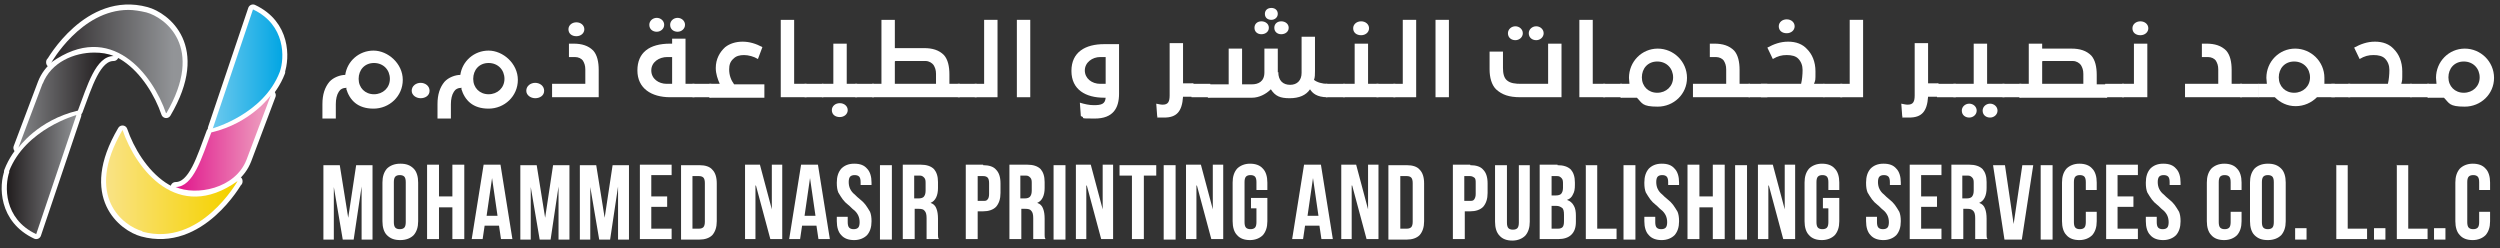 <?xml version="1.0" encoding="UTF-8"?>
<svg xmlns="http://www.w3.org/2000/svg" xmlns:xlink="http://www.w3.org/1999/xlink" id="Layer_1" version="1.1" viewBox="0 0 504 50">
  <rect x="0" y="0" width="504" height="50" fill="#333333" stroke="none"/>
  <defs>
    <style>
      .st0, .st1 {
        fill: none;
      }

      .st2 {
        fill: url(#linear-gradient2);
      }

      .st3 {
        fill: url(#linear-gradient1);
      }

      .st4 {
        fill: url(#linear-gradient3);
      }

      .st5 {
        fill: url(#linear-gradient5);
      }

      .st6 {
        fill: url(#linear-gradient4);
      }

      .st7 {
        fill: url(#linear-gradient);
      }

      .st1 {
        stroke: #fff;
        stroke-linecap: round;
        stroke-linejoin: round;
        stroke-width: 2px;
      }

      .st8 {
        clip-path: url(#clippath-1);
      }

      .st9 {
        clip-path: url(#clippath-3);
      }

      .st10 {
        clip-path: url(#clippath-4);
      }

      .st11 {
        clip-path: url(#clippath-2);
      }

      .st12 {
        clip-path: url(#clippath-5);
      }

      .st13 {
        fill: #fff;
      }

      .st14 {
        clip-path: url(#clippath);
      }
    </style>
    <clipPath id="clippath">
      <path class="st0" d="M10.3,12.6c12.1-8.6,20.5,2.4,23.2,10.3,7.9-13.5-.3-19.4-4-20.4-1.3-.3-2.5-.5-3.6-.5-9.6,0-15.6,10.7-15.6,10.7"></path>
    </clipPath>
    <linearGradient id="linear-gradient" x1="60.4" y1="432.3" x2="61.4" y2="432.3" gradientTransform="translate(-1592.2 11478.9) scale(26.5 -26.5)" gradientUnits="userSpaceOnUse">
      <stop offset="0" stop-color="#231f20"></stop>
      <stop offset="1" stop-color="#929497"></stop>
    </linearGradient>
    <clipPath id="clippath-1">
      <path class="st0" d="M8.6,16.8l-4.9,13s3.9-5.6,12-7.5c1.9-5,3.6-11,7.2-11-1.1-.5-2.5-.7-3.9-.7-4,0-8.7,1.9-10.4,6.3"></path>
    </clipPath>
    <linearGradient id="linear-gradient1" x1="55.4" y1="427" x2="56.4" y2="427" gradientTransform="translate(-1062.3 8230) scale(19.2 -19.2)" gradientUnits="userSpaceOnUse">
      <stop offset="0" stop-color="#929497"></stop>
      <stop offset="1" stop-color="#231f20"></stop>
    </linearGradient>
    <clipPath id="clippath-2">
      <path class="st0" d="M1.9,34.6c-1,2.8-1.2,9.5,5.4,12.6l8.1-24s-10.3,2.8-13.6,11.4"></path>
    </clipPath>
    <linearGradient id="linear-gradient2" x1="48.9" y1="420" x2="49.9" y2="420" gradientTransform="translate(-687.8 5954.1) scale(14.1 -14.1)" xlink:href="#linear-gradient"></linearGradient>
    <clipPath id="clippath-3">
      <path class="st0" d="M28.7,46.7c11.7,3.2,19.2-10.2,19.2-10.2-12.1,8.6-20.5-2.4-23.2-10.3-7.9,13.5.3,19.4,4,20.4"></path>
    </clipPath>
    <linearGradient id="linear-gradient3" x1="60.4" y1="432.3" x2="61.4" y2="432.3" gradientTransform="translate(-1581.1 11503.2) scale(26.5 -26.5)" gradientUnits="userSpaceOnUse">
      <stop offset="0" stop-color="#fae490"></stop>
      <stop offset="1" stop-color="#f5d200"></stop>
    </linearGradient>
    <clipPath id="clippath-4">
      <path class="st0" d="M42.6,26.7c-1.9,5-3.6,11-7.2,11,4.1,1.8,12,.4,14.3-5.5l4.9-13s-3.9,5.6-12,7.5"></path>
    </clipPath>
    <linearGradient id="linear-gradient4" x1="55.4" y1="426.9" x2="56.4" y2="426.9" gradientTransform="translate(-1030.6 8238.7) scale(19.2 -19.2)" gradientUnits="userSpaceOnUse">
      <stop offset="0" stop-color="#df0084"></stop>
      <stop offset="1" stop-color="#ec94bb"></stop>
    </linearGradient>
    <clipPath id="clippath-5">
      <path class="st0" d="M42.8,25.9s10.3-2.8,13.6-11.4c1-2.8,1.2-9.5-5.4-12.6l-8.1,24Z"></path>
    </clipPath>
    <linearGradient id="linear-gradient5" x1="48.9" y1="420" x2="49.9" y2="420" gradientTransform="translate(-646.4 5932.8) scale(14.1 -14.1)" gradientUnits="userSpaceOnUse">
      <stop offset="0" stop-color="#6ac8ee"></stop>
      <stop offset="1" stop-color="#00a5e3"></stop>
    </linearGradient>
  </defs>
  <g>
    <g>
      <path class="st13" d="M10.3,12.6S17.8-.8,29.5,2.4c3.7,1,11.9,7,4,20.4-2.7-7.9-11.2-18.9-23.2-10.3"></path>
      <path class="st1" d="M10.3,12.6S17.8-.8,29.5,2.4c3.7,1,11.9,7,4,20.4-2.7-7.9-11.2-18.9-23.2-10.3Z"></path>
      <path class="st13" d="M15.7,22.3c1.9-5,3.6-11,7.2-11-4.1-1.8-12-.4-14.3,5.5l-4.9,13s3.9-5.6,12-7.5"></path>
      <path class="st1" d="M15.7,22.3c1.9-5,3.6-11,7.2-11-4.1-1.8-12-.4-14.3,5.5l-4.9,13s3.9-5.6,12-7.5Z"></path>
      <path class="st13" d="M1.9,34.6c-1.1,2.8-1.2,9.5,5.4,12.6l8.1-24s-10.3,2.8-13.6,11.4"></path>
      <path class="st1" d="M1.9,34.6c-1.1,2.8-1.2,9.5,5.4,12.6l8.1-24s-10.3,2.8-13.6,11.4Z"></path>
      <path class="st13" d="M47.9,36.5s-7.5,13.4-19.2,10.2c-3.7-1-11.9-7-4-20.4,2.7,7.9,11.2,18.9,23.2,10.3"></path>
      <path class="st1" d="M47.9,36.5s-7.5,13.4-19.2,10.2c-3.7-1-11.9-7-4-20.4,2.7,7.9,11.2,18.9,23.2,10.3Z"></path>
      <path class="st13" d="M42.6,26.7c-1.9,5-3.6,11-7.2,11,4.1,1.8,12,.4,14.3-5.5l4.9-13s-3.9,5.6-12,7.5"></path>
      <path class="st1" d="M42.6,26.7c-1.9,5-3.6,11-7.2,11,4.1,1.8,12,.4,14.3-5.5l4.9-13s-3.9,5.6-12,7.5Z"></path>
      <path class="st13" d="M56.4,14.5c1-2.8,1.2-9.5-5.4-12.6l-8.1,24s10.3-2.8,13.6-11.4"></path>
      <path class="st1" d="M56.4,14.5c1-2.8,1.2-9.5-5.4-12.6l-8.1,24s10.3-2.8,13.6-11.4Z"></path>
    </g>
    <g class="st14">
      <rect class="st7" x="10.3" y="1.9" width="31.1" height="20.9"></rect>
    </g>
    <g class="st8">
      <rect class="st3" x="3.7" y="10.6" width="19.2" height="19.3"></rect>
    </g>
    <g class="st11">
      <rect class="st2" x=".7" y="23.2" width="14.7" height="24"></rect>
    </g>
    <g class="st9">
      <rect class="st4" x="16.9" y="26.2" width="31.1" height="23.6"></rect>
    </g>
    <g class="st10">
      <rect class="st6" x="35.4" y="19.2" width="19.2" height="20.3"></rect>
    </g>
    <g class="st12">
      <rect class="st5" x="42.8" y="1.9" width="14.7" height="24"></rect>
    </g>
  </g>
  <g>
    <path class="st13" d="M70.2,43.9l1.6-10.6h3.3v15h-2.2v-10.7l-1.6,10.7h-2.2l-1.8-10.6v10.6h-2.1v-15h3.3l1.7,10.6Z"></path>
    <path class="st13" d="M77.1,36.8c0-1.2.3-2.1.9-2.8.6-.6,1.5-1,2.7-1s2,.3,2.7,1c.6.6.9,1.6.9,2.8v7.8c0,1.2-.3,2.1-.9,2.8-.6.6-1.5,1-2.7,1s-2-.3-2.7-1c-.6-.6-.9-1.6-.9-2.8v-7.8ZM79.4,44.8c0,.5.1.9.3,1.1.2.2.5.3.9.3s.7-.1.9-.3c.2-.2.3-.6.3-1.1v-8.1c0-.5-.1-.9-.3-1.1s-.5-.3-.9-.3-.7.1-.9.3-.3.6-.3,1.1v8.1Z"></path>
    <path class="st13" d="M88.5,48.2h-2.4v-15h2.4v6.4h2.7v-6.4h2.4v15h-2.4v-6.4h-2.7v6.4Z"></path>
    <path class="st13" d="M103.4,48.2h-2.4l-.4-2.7h-2.9l-.4,2.7h-2.2l2.4-15h3.4l2.4,15ZM98,43.5h2.3l-1.1-7.6-1.1,7.6Z"></path>
    <path class="st13" d="M109.9,43.9l1.6-10.6h3.3v15h-2.2v-10.7l-1.6,10.7h-2.2l-1.8-10.6v10.6h-2.1v-15h3.3l1.7,10.6Z"></path>
    <path class="st13" d="M121.9,43.9l1.6-10.6h3.3v15h-2.2v-10.7l-1.6,10.7h-2.2l-1.8-10.6v10.6h-2.1v-15h3.3l1.7,10.6Z"></path>
    <path class="st13" d="M131.3,39.6h3.2v2.1h-3.2v4.4h4.1v2.1h-6.4v-15h6.4v2.1h-4.1v4.2Z"></path>
    <path class="st13" d="M137.3,33.3h3.7c1.2,0,2.1.3,2.6.9.6.6.9,1.5.9,2.8v7.6c0,1.2-.3,2.1-.9,2.8-.6.6-1.5.9-2.6.9h-3.7v-15ZM139.6,35.4v10.7h1.3c.4,0,.7-.1.9-.3s.3-.6.3-1.1v-7.8c0-.5-.1-.9-.3-1.1s-.5-.3-.9-.3h-1.3Z"></path>
    <path class="st13" d="M152.3,37.4v10.8h-2.1v-15h3l2.4,9v-9h2.1v15h-2.4l-2.9-10.8Z"></path>
    <path class="st13" d="M167.4,48.2h-2.4l-.4-2.7h-2.9l-.4,2.7h-2.2l2.4-15h3.4l2.4,15ZM162.1,43.5h2.3l-1.1-7.6-1.1,7.6Z"></path>
    <path class="st13" d="M168.7,36.8c0-1.2.3-2.1.9-2.8.6-.6,1.4-1,2.6-1s2,.3,2.6,1c.6.6.9,1.6.9,2.8v.5h-2.2v-.6c0-.5-.1-.9-.3-1.1-.2-.2-.5-.3-.9-.3s-.7.1-.9.3c-.2.2-.3.6-.3,1.1s.1,1,.3,1.4c.2.4.5.8.9,1.1.3.3.7.7,1.1,1,.4.3.8.7,1.1,1.1.3.4.6.9.9,1.4.2.5.3,1.1.3,1.9,0,1.2-.3,2.1-.9,2.8-.6.6-1.5,1-2.6,1s-2-.3-2.6-1c-.6-.6-.9-1.6-.9-2.8v-.9h2.2v1.1c0,.5.1.9.3,1.1s.5.3.9.3.7-.1.9-.3c.2-.2.3-.6.3-1.1s-.1-1-.3-1.4-.5-.8-.9-1.1-.7-.7-1.1-1c-.4-.3-.8-.7-1.1-1.1-.3-.4-.6-.9-.9-1.4-.2-.5-.3-1.1-.3-1.9Z"></path>
    <path class="st13" d="M177.4,33.3h2.4v15h-2.4v-15Z"></path>
    <path class="st13" d="M186.8,48.2c0,0,0-.2,0-.3,0,0,0-.2,0-.3,0-.1,0-.3,0-.5,0-.2,0-.4,0-.7v-2.4c0-.7-.1-1.2-.4-1.5-.2-.3-.6-.4-1.2-.4h-.8v6.1h-2.4v-15h3.6c1.2,0,2.1.3,2.7.9.5.6.8,1.4.8,2.6v1.2c0,1.5-.5,2.6-1.5,3,.6.2,1,.6,1.2,1.2.2.5.3,1.2.3,2v2.3c0,.4,0,.7,0,1,0,.3,0,.6.2.8h-2.4ZM184.3,35.4v4.6h.9c.4,0,.8-.1,1-.3.2-.2.4-.6.4-1.2v-1.5c0-.5,0-.9-.3-1.2s-.5-.4-.9-.4h-1.1Z"></path>
    <path class="st13" d="M198.2,33.3c1.2,0,2.1.3,2.6.9.6.6.9,1.5.9,2.8v1.9c0,1.2-.3,2.1-.9,2.8-.6.6-1.5.9-2.6.9h-1.1v5.6h-2.4v-15h3.5ZM197.1,35.4v5.1h1.1c.4,0,.7,0,.9-.3.2-.2.3-.6.3-1.1v-2.2c0-.5-.1-.9-.3-1.1-.2-.2-.5-.3-.9-.3h-1.1Z"></path>
    <path class="st13" d="M208.3,48.2c0,0,0-.2,0-.3,0,0,0-.2,0-.3,0-.1,0-.3,0-.5,0-.2,0-.4,0-.7v-2.4c0-.7-.1-1.2-.4-1.5-.2-.3-.6-.4-1.2-.4h-.8v6.1h-2.4v-15h3.6c1.2,0,2.1.3,2.7.9.5.6.8,1.4.8,2.6v1.2c0,1.5-.5,2.6-1.5,3,.6.2,1,.6,1.2,1.2.2.5.3,1.2.3,2v2.3c0,.4,0,.7,0,1,0,.3,0,.6.2.8h-2.4ZM205.7,35.4v4.6h.9c.4,0,.8-.1,1-.3.2-.2.4-.6.4-1.2v-1.5c0-.5,0-.9-.3-1.2s-.5-.4-.9-.4h-1.1Z"></path>
    <path class="st13" d="M212.4,33.3h2.4v15h-2.4v-15Z"></path>
    <path class="st13" d="M219,37.4v10.8h-2.1v-15h3l2.4,9v-9h2.1v15h-2.4l-2.9-10.8Z"></path>
    <path class="st13" d="M225.8,33.3h7.3v2.1h-2.5v12.8h-2.4v-12.8h-2.5v-2.1Z"></path>
    <path class="st13" d="M234.6,33.3h2.4v15h-2.4v-15Z"></path>
    <path class="st13" d="M241.2,37.4v10.8h-2.1v-15h3l2.4,9v-9h2.1v15h-2.4l-2.9-10.8Z"></path>
    <path class="st13" d="M252.2,39.9h3.3v4.7c0,1.2-.3,2.1-.9,2.8-.6.6-1.5,1-2.6,1s-2-.3-2.6-1c-.6-.6-.9-1.6-.9-2.8v-7.8c0-1.2.3-2.1.9-2.8.6-.6,1.5-1,2.6-1s2,.3,2.6,1c.6.6.9,1.6.9,2.8v1.5h-2.2v-1.6c0-.5-.1-.9-.3-1.1-.2-.2-.5-.3-.9-.3s-.7.1-.9.3c-.2.2-.3.6-.3,1.1v8.1c0,.5.1.9.3,1.1.2.2.5.3.9.3s.7-.1.9-.3c.2-.2.3-.6.3-1.1v-2.8h-1.1v-2.1Z"></path>
    <path class="st13" d="M268.8,48.2h-2.4l-.4-2.7h-2.9l-.4,2.7h-2.2l2.4-15h3.4l2.4,15ZM263.5,43.5h2.3l-1.1-7.6-1.1,7.6Z"></path>
    <path class="st13" d="M272.5,37.4v10.8h-2.1v-15h3l2.4,9v-9h2.1v15h-2.4l-2.9-10.8Z"></path>
    <path class="st13" d="M279.9,33.3h3.7c1.2,0,2.1.3,2.6.9.6.6.9,1.5.9,2.8v7.6c0,1.2-.3,2.1-.9,2.8-.6.6-1.5.9-2.6.9h-3.7v-15ZM282.3,35.4v10.7h1.3c.4,0,.7-.1.9-.3s.3-.6.3-1.1v-7.8c0-.5-.1-.9-.3-1.1s-.5-.3-.9-.3h-1.3Z"></path>
    <path class="st13" d="M296.4,33.3c1.2,0,2.1.3,2.6.9.6.6.9,1.5.9,2.8v1.9c0,1.2-.3,2.1-.9,2.8-.6.6-1.5.9-2.6.9h-1.1v5.6h-2.4v-15h3.5ZM295.2,35.4v5.1h1.1c.4,0,.7,0,.9-.3s.3-.6.3-1.1v-2.2c0-.5,0-.9-.3-1.1s-.5-.3-.9-.3h-1.1Z"></path>
    <path class="st13" d="M303.8,33.3v11.6c0,.5.1.9.3,1.1.2.2.5.3.9.3s.7-.1.9-.3.3-.6.3-1.1v-11.6h2.2v11.4c0,1.2-.3,2.1-.9,2.8-.6.6-1.5,1-2.6,1s-2-.3-2.6-1c-.6-.6-.9-1.6-.9-2.8v-11.4h2.4Z"></path>
    <path class="st13" d="M314,33.3c1.2,0,2.1.3,2.7.9.5.6.8,1.4.8,2.6v.5c0,.8-.1,1.4-.4,1.9-.2.5-.6.9-1.2,1.1.6.2,1.1.6,1.4,1.2.3.5.4,1.2.4,2v1.2c0,1.2-.3,2-.9,2.6-.6.6-1.5.9-2.7.9h-3.7v-15h3.6ZM312.8,35.4v4h.9c.4,0,.8-.1,1-.3.2-.2.4-.6.4-1.2v-.8c0-.5,0-.9-.3-1.2s-.5-.4-.9-.4h-1.1ZM312.8,41.5v4.6h1.3c.4,0,.7-.1.9-.3s.3-.6.3-1.2v-1.3c0-.7-.1-1.2-.4-1.4s-.6-.4-1.2-.4h-1Z"></path>
    <path class="st13" d="M319.6,33.3h2.4v12.8h3.9v2.1h-6.2v-15Z"></path>
    <path class="st13" d="M327.3,33.3h2.4v15h-2.4v-15Z"></path>
    <path class="st13" d="M331.5,36.8c0-1.2.3-2.1.9-2.8.6-.6,1.4-1,2.6-1s2,.3,2.6,1c.6.6.9,1.6.9,2.8v.5h-2.2v-.6c0-.5-.1-.9-.3-1.1-.2-.2-.5-.3-.9-.3s-.7.1-.9.3-.3.6-.3,1.1.1,1,.3,1.4c.2.4.5.8.9,1.1.3.3.7.7,1.1,1,.4.3.8.7,1.1,1.1.3.4.6.9.9,1.4.2.5.3,1.1.3,1.9,0,1.2-.3,2.1-.9,2.8-.6.6-1.5,1-2.6,1s-2-.3-2.6-1c-.6-.6-.9-1.6-.9-2.8v-.9h2.2v1.1c0,.5.1.9.3,1.1s.5.3.9.3.7-.1.9-.3c.2-.2.3-.6.3-1.1s-.1-1-.3-1.4c-.2-.4-.5-.8-.9-1.1s-.7-.7-1.1-1c-.4-.3-.8-.7-1.1-1.1-.3-.4-.6-.9-.9-1.4-.2-.5-.3-1.1-.3-1.9Z"></path>
    <path class="st13" d="M342.6,48.2h-2.4v-15h2.4v6.4h2.7v-6.4h2.4v15h-2.4v-6.4h-2.7v6.4Z"></path>
    <path class="st13" d="M349.8,33.3h2.4v15h-2.4v-15Z"></path>
    <path class="st13" d="M356.5,37.4v10.8h-2.1v-15h3l2.4,9v-9h2.1v15h-2.4l-2.9-10.8Z"></path>
    <path class="st13" d="M367.5,39.9h3.3v4.7c0,1.2-.3,2.1-.9,2.8-.6.6-1.5,1-2.6,1s-2-.3-2.6-1c-.6-.6-.9-1.6-.9-2.8v-7.8c0-1.2.3-2.1.9-2.8.6-.6,1.5-1,2.6-1s2,.3,2.6,1c.6.6.9,1.6.9,2.8v1.5h-2.2v-1.6c0-.5-.1-.9-.3-1.1-.2-.2-.5-.3-.9-.3s-.7.1-.9.3c-.2.2-.3.6-.3,1.1v8.1c0,.5.1.9.3,1.1.2.2.5.3.9.3s.7-.1.9-.3c.2-.2.3-.6.3-1.1v-2.8h-1.1v-2.1Z"></path>
    <path class="st13" d="M376.2,36.8c0-1.2.3-2.1.9-2.8.6-.6,1.4-1,2.6-1s2,.3,2.6,1c.6.6.9,1.6.9,2.8v.5h-2.2v-.6c0-.5-.1-.9-.3-1.1-.2-.2-.5-.3-.9-.3s-.7.1-.9.3-.3.6-.3,1.1.1,1,.3,1.4c.2.4.5.8.9,1.1.3.3.7.7,1.1,1,.4.3.8.7,1.1,1.1.3.4.6.9.9,1.4.2.5.3,1.1.3,1.9,0,1.2-.3,2.1-.9,2.8-.6.6-1.5,1-2.6,1s-2-.3-2.6-1c-.6-.6-.9-1.6-.9-2.8v-.9h2.2v1.1c0,.5.1.9.3,1.1s.5.3.9.3.7-.1.9-.3c.2-.2.3-.6.3-1.1s-.1-1-.3-1.4c-.2-.4-.5-.8-.9-1.1s-.7-.7-1.1-1c-.4-.3-.8-.7-1.1-1.1-.3-.4-.6-.9-.9-1.4-.2-.5-.3-1.1-.3-1.9Z"></path>
    <path class="st13" d="M387.3,39.6h3.2v2.1h-3.2v4.4h4.1v2.1h-6.4v-15h6.4v2.1h-4.1v4.2Z"></path>
    <path class="st13" d="M398.2,48.2c0,0,0-.2,0-.3,0,0,0-.2,0-.3,0-.1,0-.3,0-.5,0-.2,0-.4,0-.7v-2.4c0-.7-.1-1.2-.4-1.5s-.6-.4-1.2-.4h-.8v6.1h-2.4v-15h3.6c1.2,0,2.1.3,2.7.9.5.6.8,1.4.8,2.6v1.2c0,1.5-.5,2.6-1.5,3,.6.2,1,.6,1.2,1.2.2.5.3,1.2.3,2v2.3c0,.4,0,.7,0,1,0,.3,0,.6.2.8h-2.4ZM395.6,35.4v4.6h.9c.4,0,.8-.1,1-.3.2-.2.4-.6.4-1.2v-1.5c0-.5,0-.9-.3-1.2s-.5-.4-.9-.4h-1.1Z"></path>
    <path class="st13" d="M405.9,45.5l1.8-12.2h2.2l-2.3,15h-3.5l-2.3-15h2.4l1.8,12.2Z"></path>
    <path class="st13" d="M411.4,33.3h2.4v15h-2.4v-15Z"></path>
    <path class="st13" d="M422.7,42.6v2c0,1.2-.3,2.1-.9,2.8-.6.6-1.5,1-2.6,1s-2-.3-2.6-1c-.6-.6-.9-1.6-.9-2.8v-7.8c0-1.2.3-2.1.9-2.8.6-.6,1.5-1,2.6-1s2,.3,2.6,1c.6.6.9,1.6.9,2.8v1.5h-2.2v-1.6c0-.5-.1-.9-.3-1.1-.2-.2-.5-.3-.9-.3s-.7.1-.9.3c-.2.2-.3.6-.3,1.1v8.1c0,.5.1.9.3,1.1.2.2.5.3.9.3s.7-.1.9-.3c.2-.2.3-.6.3-1.1v-2.1h2.2Z"></path>
    <path class="st13" d="M426.9,39.6h3.2v2.1h-3.2v4.4h4.1v2.1h-6.4v-15h6.4v2.1h-4.1v4.2Z"></path>
    <path class="st13" d="M432.6,36.8c0-1.2.3-2.1.9-2.8.6-.6,1.4-1,2.6-1s2,.3,2.6,1c.6.6.9,1.6.9,2.8v.5h-2.2v-.6c0-.5-.1-.9-.3-1.1-.2-.2-.5-.3-.9-.3s-.7.1-.9.3-.3.6-.3,1.1.1,1,.3,1.4c.2.4.5.8.9,1.1.3.3.7.7,1.1,1,.4.3.8.7,1.1,1.1.3.4.6.9.9,1.4.2.5.3,1.1.3,1.9,0,1.2-.3,2.1-.9,2.8-.6.6-1.5,1-2.6,1s-2-.3-2.6-1c-.6-.6-.9-1.6-.9-2.8v-.9h2.2v1.1c0,.5.1.9.3,1.1s.5.3.9.3.7-.1.9-.3c.2-.2.3-.6.3-1.1s-.1-1-.3-1.4c-.2-.4-.5-.8-.9-1.1s-.7-.7-1.1-1c-.4-.3-.8-.7-1.1-1.1-.3-.4-.6-.9-.9-1.4-.2-.5-.3-1.1-.3-1.9Z"></path>
    <path class="st13" d="M451.9,42.6v2c0,1.2-.3,2.1-.9,2.8-.6.6-1.5,1-2.6,1s-2-.3-2.6-1c-.6-.6-.9-1.6-.9-2.8v-7.8c0-1.2.3-2.1.9-2.8.6-.6,1.5-1,2.6-1s2,.3,2.6,1c.6.6.9,1.6.9,2.8v1.5h-2.2v-1.6c0-.5-.1-.9-.3-1.1-.2-.2-.5-.3-.9-.3s-.7.1-.9.3c-.2.2-.3.6-.3,1.1v8.1c0,.5.1.9.3,1.1.2.2.5.3.9.3s.7-.1.9-.3c.2-.2.3-.6.3-1.1v-2.1h2.2Z"></path>
    <path class="st13" d="M453.6,36.8c0-1.2.3-2.1.9-2.8.6-.6,1.5-1,2.7-1s2,.3,2.7,1c.6.6.9,1.6.9,2.8v7.8c0,1.2-.3,2.1-.9,2.8-.6.6-1.5,1-2.7,1s-2-.3-2.7-1c-.6-.6-.9-1.6-.9-2.8v-7.8ZM456,44.8c0,.5.1.9.3,1.1.2.2.5.3.9.3s.7-.1.9-.3.3-.6.3-1.1v-8.1c0-.5-.1-.9-.3-1.1-.2-.2-.5-.3-.9-.3s-.7.1-.9.3c-.2.2-.3.6-.3,1.1v8.1Z"></path>
    <path class="st13" d="M465,46v2.3h-2.3v-2.3h2.3Z"></path>
    <path class="st13" d="M470.9,33.3h2.4v12.8h3.9v2.1h-6.2v-15Z"></path>
    <path class="st13" d="M480.9,46v2.3h-2.3v-2.3h2.3Z"></path>
    <path class="st13" d="M483.1,33.3h2.4v12.8h3.9v2.1h-6.2v-15Z"></path>
    <path class="st13" d="M493,46v2.3h-2.3v-2.3h2.3Z"></path>
    <path class="st13" d="M502,42.6v2c0,1.2-.3,2.1-.9,2.8-.6.6-1.5,1-2.6,1s-2-.3-2.6-1c-.6-.6-.9-1.6-.9-2.8v-7.8c0-1.2.3-2.1.9-2.8.6-.6,1.5-1,2.6-1s2,.3,2.6,1c.6.6.9,1.6.9,2.8v1.5h-2.2v-1.6c0-.5-.1-.9-.3-1.1-.2-.2-.5-.3-.9-.3s-.7.1-.9.3c-.2.2-.3.6-.3,1.1v8.1c0,.5.1.9.3,1.1.2.2.5.3.9.3s.7-.1.9-.3c.2-.2.3-.6.3-1.1v-2.1h2.2Z"></path>
  </g>
  <g>
    <path class="st13" d="M69.9,17.7c-.8,0-1.3.3-1.6.8-.4.6-.6,1.5-.6,2.5v2.9h-2.7v-2.9c0-2,.5-3.4,1.4-4.5.8-.9,2.2-1.4,3.2-1.4.4-2.8,2.8-4.9,5.7-4.9s5.9,2.6,5.9,5.9-2.7,5.8-5.9,5.8-4.8-1.7-5.5-4ZM78.6,15.9c0-1.8-1.3-3.2-3.2-3.2s-3.1,1.4-3.1,3.2,1.3,3.1,3.1,3.1,3.2-1.3,3.2-3.1Z"></path>
    <path class="st13" d="M83,18.3c0-1,.9-1.6,1.8-1.6s1.8.6,1.8,1.6-.9,1.5-1.8,1.5-1.8-.6-1.8-1.5Z"></path>
    <path class="st13" d="M93.1,17.7c-.8,0-1.3.3-1.6.8-.4.6-.6,1.5-.6,2.5v2.9h-2.7v-2.9c0-2,.5-3.4,1.4-4.5.8-.9,2.2-1.4,3.2-1.4.4-2.8,2.8-4.9,5.7-4.9s5.9,2.6,5.9,5.9-2.7,5.8-5.9,5.8-4.8-1.7-5.5-4ZM101.7,15.9c0-1.8-1.3-3.2-3.2-3.2s-3.1,1.4-3.1,3.2,1.3,3.1,3.1,3.1,3.2-1.3,3.2-3.1Z"></path>
    <path class="st13" d="M106.1,18.3c0-1,.9-1.6,1.8-1.6s1.8.6,1.8,1.6-.9,1.5-1.8,1.5-1.8-.6-1.8-1.5Z"></path>
    <path class="st13" d="M111.3,16.9h6.7v-2.9c0-.8-.2-1.3-.5-1.8-.3-.4-.9-.7-1.6-.7h-1.2v-2.7h.9c1.7,0,3,.4,4,1.4.8.9,1.1,2.3,1.1,3.9v5.5h-9.4v-2.7ZM114.6,5.9c0-.8.7-1.4,1.6-1.4s1.6.6,1.6,1.4-.7,1.4-1.6,1.4-1.6-.5-1.6-1.4Z"></path>
    <path class="st13" d="M140,16.9v2.7h-4.9c-3.8,0-6.6-1.8-6.6-5.4s2.4-5.4,6.6-5.4h.4v-1h2.7v9.1h1.8ZM130.9,5c0-.8.7-1.4,1.5-1.4s1.5.6,1.5,1.4-.7,1.4-1.5,1.4-1.5-.5-1.5-1.4ZM135.5,16.9v-5.4h-1c-1.6,0-3.2,1-3.2,2.7s1.5,2.7,3.1,2.7h1.2ZM135.1,5c0-.8.7-1.4,1.5-1.4s1.5.6,1.5,1.4-.7,1.4-1.5,1.4-1.5-.5-1.5-1.4Z"></path>
    <path class="st13" d="M139.6,16.9h3.8v2.7h-3.8v-2.7Z"></path>
    <path class="st13" d="M143,16.9h2.1c-.4-.9-.8-2-.8-3.2,0-1.8.8-3.2,1.9-4.2.9-.7,2.1-1.1,3.5-1.1s2.7.4,4,1.1l-.9,2.4c-.8-.5-1.9-.8-2.8-.8s-1.6.2-2.1.7c-.7.6-.9,1.3-.9,2.2,0,1.2.4,2.2,1,3h6.1v2.7h-11.1v-2.7Z"></path>
    <path class="st13" d="M157.4,4h2.7v12.9h2.5v2.7h-5.2V4Z"></path>
    <path class="st13" d="M162.2,16.9h3.8v2.7h-3.8v-2.7Z"></path>
    <path class="st13" d="M165.6,16.9h2.4v-8.1h2.7v8.1h2.1v2.7h-7.1v-2.7ZM167.7,22.2c0-.8.7-1.4,1.6-1.4s1.6.6,1.6,1.4-.7,1.4-1.6,1.4-1.6-.5-1.6-1.4Z"></path>
    <path class="st13" d="M172.4,16.9h3.8v2.7h-3.8v-2.7Z"></path>
    <path class="st13" d="M175.8,16.9h1.9V4h2.7v5.7h5.9c1.7,0,3,.4,4,1.4.8.9,1.1,2.3,1.1,3.9v1.9h2.1v2.7h-17.7v-2.7ZM180.4,12.4v4.5h8.3v-2c0-.8-.2-1.3-.5-1.8-.3-.4-.9-.8-1.6-.8h-6.1Z"></path>
    <path class="st13" d="M193.1,16.9h3.8v2.7h-3.8v-2.7Z"></path>
    <path class="st13" d="M196.5,16.9h1.9V4h2.7v15.6h-4.6v-2.7Z"></path>
    <path class="st13" d="M205,4h2.7v15.6h-2.7V4Z"></path>
    <path class="st13" d="M225.6,18.9c0,2.9-1.2,5-4.9,5s-1.6-.1-2.8-.5l-.2-2.7c1,.3,1.9.5,2.8.5,1.5,0,2.3-.2,2.4-1.5h-.3c-3.7,0-6.6-1.6-6.6-5.4s2.8-5.4,6.6-5.4h3v10.1ZM221.8,16.9h1.1v-5.4h-1.1c-1.6,0-3.1,1.1-3.1,2.7s1.4,2.7,3.1,2.7Z"></path>
    <path class="st13" d="M233.3,23.6l-.2-2.7c.5.1.9.2,1.3.2,1.1,0,1.4-.6,1.4-1.9v-10.5h2.7v8.1h2.1v2.7h-2.1c-.2,3-1.3,4.2-3.8,4.2s-1,0-1.4-.2Z"></path>
    <path class="st13" d="M240.2,16.9h3.8v2.7h-3.8v-2.7Z"></path>
    <path class="st13" d="M257.7,14.5h0c0,1.8,1,2.6,2.4,2.6s2.3-.9,2.3-2.4v-7.3h2.7v6.9c0,.7,0,1.3-.2,1.8.6.5,1.7.8,2.7.8v2.7c-2.1,0-3-.8-3.5-1.6-.8,1.2-2.2,1.8-4.1,1.8s-2.9-.4-3.8-1.8c-1,1-2.4,1.7-3.8,1.7h-8.9v-2.7h4.2v-7.2h2.7v7.2h2c1.2,0,2.5-.5,2.5-2.4v-4.8h2.7v4.8ZM252.9,5.6c0-.8.6-1.3,1.4-1.3s1.5.5,1.5,1.3-.7,1.3-1.5,1.3-1.4-.5-1.4-1.3ZM255,2.8c0-.7.5-1.2,1.3-1.2s1.3.5,1.3,1.2-.6,1.2-1.3,1.2-1.3-.4-1.3-1.2ZM256.9,5.6c0-.8.6-1.3,1.4-1.3s1.5.5,1.5,1.3-.7,1.3-1.5,1.3-1.4-.5-1.4-1.3Z"></path>
    <path class="st13" d="M267.3,16.9h3.8v2.7h-3.8v-2.7Z"></path>
    <path class="st13" d="M270.7,16.9h2.4v-8.1h2.7v8.1h2.1v2.7h-7.1v-2.7ZM272.8,5.7c0-.8.7-1.4,1.6-1.4s1.6.6,1.6,1.4-.7,1.4-1.6,1.4-1.6-.5-1.6-1.4Z"></path>
    <path class="st13" d="M277.5,16.9h3.8v2.7h-3.8v-2.7Z"></path>
    <path class="st13" d="M280.9,16.9h1.9V4h2.7v15.6h-4.6v-2.7Z"></path>
    <path class="st13" d="M289.4,4h2.7v15.6h-2.7V4Z"></path>
    <path class="st13" d="M301.6,18c-.9-.9-1.3-2.4-1.3-4v-3.6h2.7v3.3c0,1.1.2,2,.8,2.5.7.6,1.7.7,2.9.7h5.4v-8.1h2.7v10.8h-8.3c-2.3,0-3.7-.5-4.9-1.6ZM304,6.7c0-.8.7-1.4,1.5-1.4s1.5.6,1.5,1.4-.7,1.4-1.5,1.4-1.5-.5-1.5-1.4ZM308.2,6.7c0-.8.7-1.4,1.5-1.4s1.5.6,1.5,1.4-.7,1.4-1.5,1.4-1.5-.5-1.5-1.4Z"></path>
    <path class="st13" d="M318.4,4h2.7v12.9h2.5v2.7h-5.2V4Z"></path>
    <path class="st13" d="M323.2,16.9h3.8v2.7h-3.8v-2.7Z"></path>
    <path class="st13" d="M326.6,16.9h1.9c0-.4-.1-.8-.1-1.2,0-3.3,2.6-5.9,5.8-5.9s5.9,2.6,5.9,5.9-2.7,5.8-5.9,5.8-3.1-.7-4.2-1.8h-3.3v-2.7ZM337.3,15.6c0-1.8-1.3-3.2-3.2-3.2s-3.1,1.4-3.1,3.2,1.3,3.1,3.1,3.1,3.2-1.3,3.2-3.1Z"></path>
    <path class="st13" d="M341.3,16.9h6.7v-2.9c0-.8-.2-1.3-.5-1.8-.3-.4-.9-.7-1.6-.7h-1.2v-2.7h.9c1.7,0,3,.4,4,1.4.8.9,1.1,2.3,1.1,3.9v2.8h2.1v2.7h-11.5v-2.7Z"></path>
    <path class="st13" d="M352.5,16.9h3.8v2.7h-3.8v-2.7Z"></path>
    <path class="st13" d="M355.1,16.9h8c.2-.8.3-1.9.3-2.8s-.3-1.7-.9-2.3c-.5-.5-1.3-.7-2.3-.7s-1.8.2-2.8.8l-1.1-2.3c1.3-.7,2.6-1.2,4.2-1.2s2.9.5,3.8,1.5c1,1,1.7,2.5,1.7,4.5s0,1.7-.3,2.5h2.1v2.7h-12.8v-2.7ZM358.6,5.3c0-.8.7-1.4,1.6-1.4s1.6.6,1.6,1.4-.7,1.4-1.6,1.4-1.6-.5-1.6-1.4Z"></path>
    <path class="st13" d="M367.6,16.9h3.8v2.7h-3.8v-2.7Z"></path>
    <path class="st13" d="M371,16.9h1.9V4h2.7v15.6h-4.6v-2.7Z"></path>
    <path class="st13" d="M383.5,23.6l-.2-2.7c.5.1.9.2,1.3.2,1.1,0,1.4-.6,1.4-1.9v-10.5h2.7v8.1h2.1v2.7h-2.1c-.2,3-1.3,4.2-3.8,4.2s-1,0-1.4-.2Z"></path>
    <path class="st13" d="M390.5,16.9h3.8v2.7h-3.8v-2.7Z"></path>
    <path class="st13" d="M393.9,16.9h4v-8.1h2.7v8.1h3.5v2.7h-10.3v-2.7ZM395.5,22.3c0-.8.7-1.4,1.5-1.4s1.5.6,1.5,1.4-.7,1.4-1.5,1.4-1.5-.5-1.5-1.4ZM399.7,22.3c0-.8.7-1.4,1.5-1.4s1.5.6,1.5,1.4-.7,1.4-1.5,1.4-1.5-.5-1.5-1.4Z"></path>
    <path class="st13" d="M403.7,16.9h3.8v2.7h-3.8v-2.7Z"></path>
    <path class="st13" d="M407.1,16.9h1.9v-8.1h2.7v1h5.9c1.7,0,3,.4,4,1.4.8.9,1.1,2.3,1.1,3.9v1.9h2.1v2.7h-17.7v-2.7ZM411.7,12.4v4.5h8.3v-2c0-.8-.2-1.3-.5-1.8-.3-.4-.9-.8-1.6-.8h-6.1Z"></path>
    <path class="st13" d="M424.4,16.9h3.8v2.7h-3.8v-2.7Z"></path>
    <path class="st13" d="M427.8,16.9h2.4v-8.1h2.7v10.8h-5.1v-2.7ZM429.9,5.7c0-.8.7-1.4,1.6-1.4s1.6.6,1.6,1.4-.7,1.4-1.6,1.4-1.6-.5-1.6-1.4Z"></path>
    <path class="st13" d="M440.5,16.9h6.7v-2.9c0-.8-.2-1.3-.5-1.8-.3-.4-.9-.7-1.6-.7h-1.2v-2.7h.9c1.7,0,3,.4,4,1.4.8.9,1.1,2.3,1.1,3.9v2.8h2.1v2.7h-11.5v-2.7Z"></path>
    <path class="st13" d="M451.6,16.9h3.8v2.7h-3.8v-2.7Z"></path>
    <path class="st13" d="M455.1,16.9h1.9c0-.4-.1-.8-.1-1.2,0-3.3,2.6-5.9,5.8-5.9s5.9,2.6,5.9,5.9,0,.8-.1,1.2h2.2v2.7h-3.6c-1.1,1.1-2.6,1.8-4.3,1.8s-3.1-.7-4.2-1.8h-3.3v-2.7ZM465.7,15.6c0-1.8-1.3-3.2-3.2-3.2s-3.1,1.4-3.1,3.2,1.3,3.1,3.1,3.1,3.2-1.3,3.2-3.1Z"></path>
    <path class="st13" d="M470,16.9h3.8v2.7h-3.8v-2.7Z"></path>
    <path class="st13" d="M473.4,16.9h8c.2-.8.3-1.9.3-2.8s-.3-1.7-.9-2.3c-.5-.5-1.3-.7-2.3-.7s-1.8.2-2.8.8l-1.1-2.3c1.3-.7,2.6-1.2,4.2-1.2s2.9.5,3.8,1.5c1,1,1.7,2.5,1.7,4.5s0,1.7-.2,2.5h2.1v2.7h-12.8v-2.7Z"></path>
    <path class="st13" d="M485.9,16.9h3.8v2.7h-3.8v-2.7Z"></path>
    <path class="st13" d="M489.3,16.9h1.9c0-.4-.1-.8-.1-1.2,0-3.3,2.6-5.9,5.8-5.9s5.9,2.6,5.9,5.9-2.7,5.8-5.9,5.8-3.1-.7-4.2-1.8h-3.3v-2.7ZM499.9,15.6c0-1.8-1.3-3.2-3.2-3.2s-3.1,1.4-3.1,3.2,1.3,3.1,3.1,3.1,3.2-1.3,3.2-3.1Z"></path>
  </g>
</svg>
